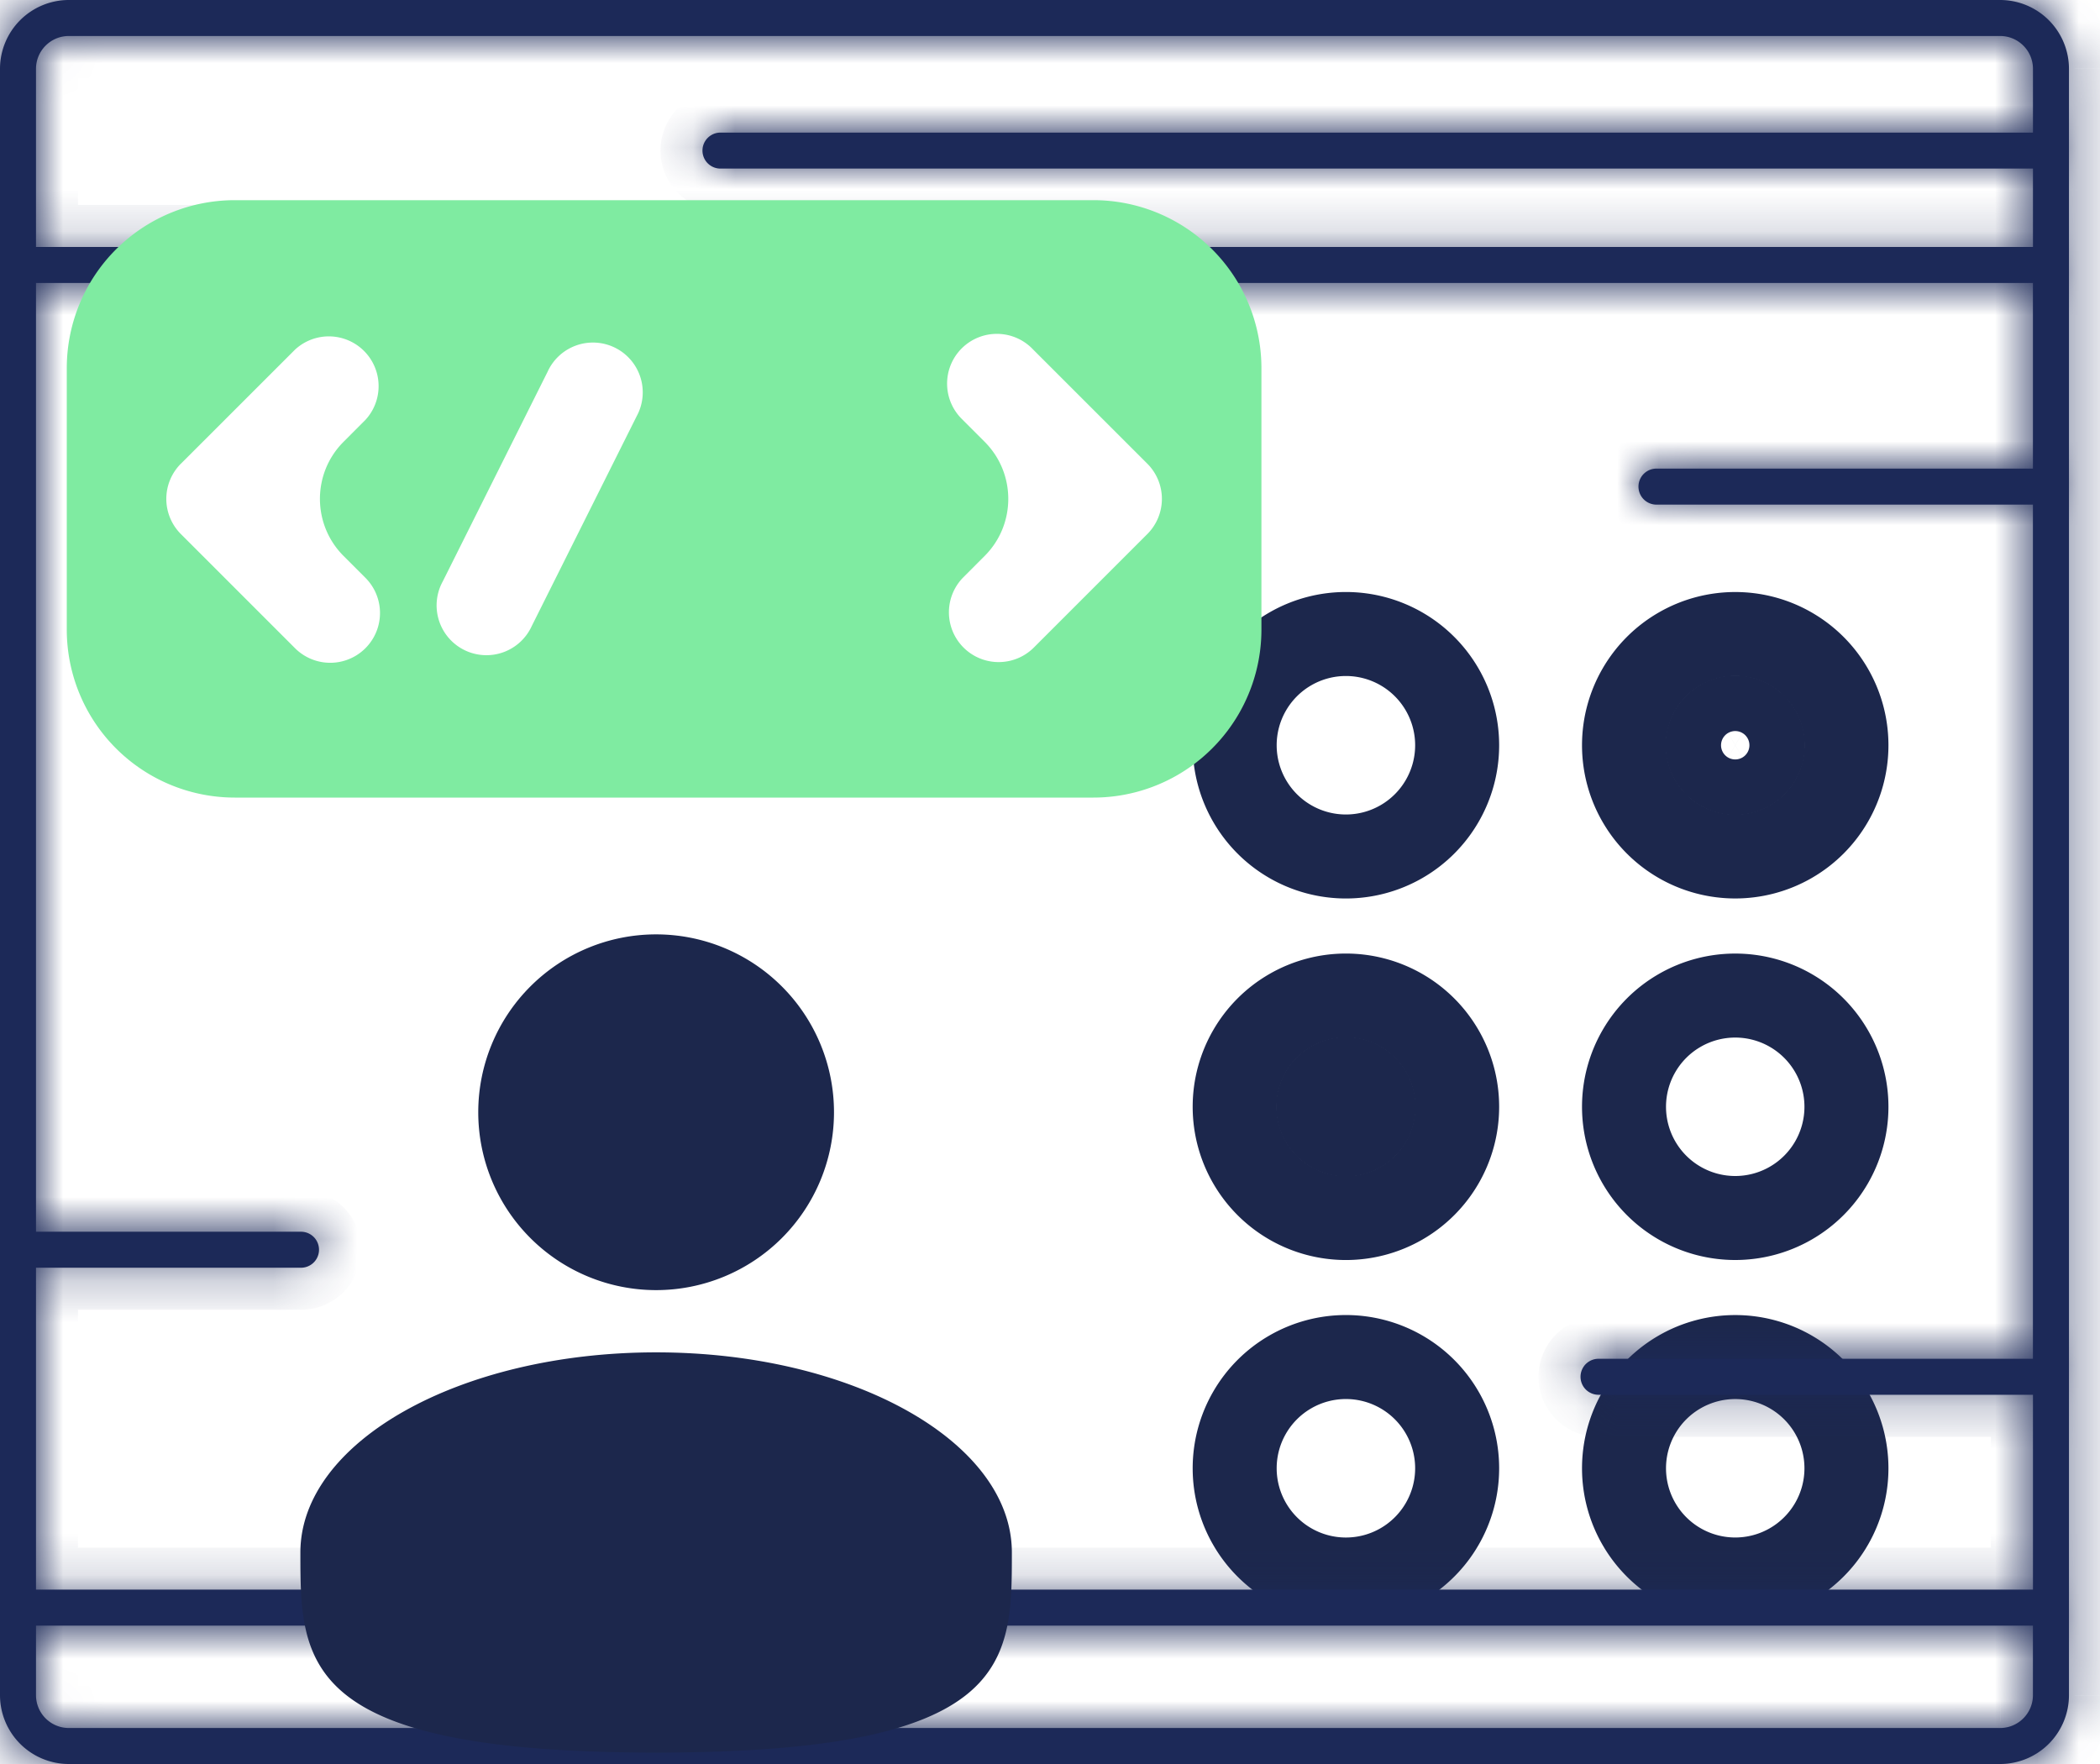 <svg width="50" height="42" fill="none" xmlns="http://www.w3.org/2000/svg"><path d="M29.397 26.352a2.648 2.648 0 115.297 0 2.648 2.648 0 01-5.297 0zm9.27 0a2.648 2.648 0 115.296 0 2.648 2.648 0 01-5.296 0zm-9.27 8.607a2.648 2.648 0 115.297 0 2.648 2.648 0 01-5.297 0zm9.27 0a2.648 2.648 0 115.296 0 2.648 2.648 0 01-5.296 0zm-9.27-17.215a2.648 2.648 0 115.297 0 2.648 2.648 0 01-5.297 0zm9.27 0a2.648 2.648 0 115.296 0 2.648 2.648 0 01-5.296 0z" stroke="#1C274C" stroke-width="2" stroke-linecap="round" stroke-linejoin="round"/><path d="M41.977 17.744a.662.662 0 11-1.324 0 .662.662 0 011.324 0zm-9.269 8.608a.662.662 0 11-1.325 0 .662.662 0 011.325 0z" stroke="#1C274C" stroke-width="2" stroke-linecap="round" stroke-linejoin="round"/><mask id="a" fill="#fff"><path d="M47.622 0H1.639A1.64 1.64 0 000 1.639V40.36A1.64 1.64 0 001.639 42h45.983a1.64 1.64 0 001.639-1.639V1.64A1.64 1.64 0 0047.62 0zM.857 30.184h6.31a.428.428 0 100-.857H.857V6.737h47.546v4.42H39.44a.428.428 0 100 .858h8.963v20.337H38.06a.428.428 0 100 .857h10.344v4.639H.857v-7.664zM1.64.857h45.983c.43 0 .781.35.781.782v1.518h-31.25a.428.428 0 100 .857h31.25V5.88H.857V1.639c0-.431.35-.782.782-.782zm45.983 40.286H1.639a.782.782 0 01-.782-.782v-1.656h47.546v1.656c0 .431-.35.782-.781.782z"/></mask><path d="M47.622 0H1.639A1.64 1.64 0 000 1.639V40.36A1.64 1.64 0 001.639 42h45.983a1.64 1.64 0 001.639-1.639V1.64A1.64 1.64 0 0047.62 0zM.857 30.184h6.31a.428.428 0 100-.857H.857V6.737h47.546v4.42H39.44a.428.428 0 100 .858h8.963v20.337H38.06a.428.428 0 100 .857h10.344v4.639H.857v-7.664zM1.64.857h45.983c.43 0 .781.35.781.782v1.518h-31.25a.428.428 0 100 .857h31.25V5.88H.857V1.639c0-.431.35-.782.782-.782zm45.983 40.286H1.639a.782.782 0 01-.782-.782v-1.656h47.546v1.656c0 .431-.35.782-.781.782z" fill="#1C2958"/><path d="M.857 30.184v-1h-1v1h1zm0-.857h-1v1h1v-1zm0-22.59v-1h-1v1h1zm47.546 0h1v-1h-1v1zm0 4.42v1h1v-1h-1zm0 .858h1v-1h-1v1zm0 20.337v1h1v-1h-1zm0 .857h1v-1h-1v1zm0 4.639v1h1v-1h-1zm-47.546 0h-1v1h1v-1zm47.546-34.69v1h1v-1h-1zm0 .856h1v-1h-1v1zm0 1.866v1h1v-1h-1zm-47.546 0h-1v1h1v-1zm0 32.825v-1h-1v1h1zm47.546 0h1v-1h-1v1zM47.622-1H1.639v2h45.983v-2zM1.639-1A2.64 2.64 0 00-1 1.639h2A.64.64 0 011.639 1v-2zM-1 1.639V40.36h2V1.64h-2zm0 38.722A2.64 2.64 0 001.639 43v-2A.64.64 0 011 40.361h-2zM1.639 43h45.983v-2H1.639v2zm45.983 0a2.64 2.64 0 002.639-2.639h-2a.64.64 0 01-.64.639v2zm2.639-2.639V1.64h-2v38.72h2zm0-38.722A2.64 2.64 0 0047.62-1v2a.64.64 0 01.64.639h2zM.857 31.184h6.31v-2H.857v2zm6.31 0c.79 0 1.43-.64 1.43-1.429h-2a.57.57 0 01.57-.571v2zm1.43-1.429c0-.789-.64-1.428-1.43-1.428v2a.572.572 0 01-.57-.572h2zm-1.43-1.428H.857v2h6.31v-2zm-5.31 1V6.737h-2v22.59h2zm-1-21.59h47.546v-2H.857v2zm46.546-1v4.42h2v-4.42h-2zm1 3.42H39.44v2h8.963v-2zm-8.963 0c-.79 0-1.429.64-1.429 1.43h2a.572.572 0 01-.571.57v-2zm-1.429 1.43c0 .788.64 1.428 1.429 1.428v-2c.315 0 .571.256.571.571h-2zm1.429 1.428h8.963v-2H39.44v2zm7.963-1v20.337h2V12.015h-2zm1 19.337H38.06v2h10.344v-2zm-10.344 0c-.789 0-1.428.64-1.428 1.429h2a.571.571 0 01-.572.571v-2zm-1.428 1.429c0 .789.64 1.428 1.428 1.428v-2c.316 0 .572.256.572.572h-2zm1.428 1.428h10.344v-2H38.06v2zm9.344-1v4.639h2v-4.639h-2zm1 3.639H.857v2h47.546v-2zm-46.546 1v-7.664h-2v7.664h2zM1.64 1.858h45.983v-2H1.639v2zm45.983 0a.217.217 0 01-.219-.22h2c0-.982-.798-1.78-1.781-1.78v2zm-.219-.22v1.52h2v-1.52h-2zm1 .52h-31.25v2h31.25v-2zm-31.25 0c-.789 0-1.428.639-1.428 1.428h2a.572.572 0 01-.572.571v-2zm-1.428 1.428c0 .789.64 1.428 1.428 1.428v-2c.316 0 .572.256.572.572h-2zm1.428 1.428h31.25v-2h-31.25v2zm30.25-1V5.88h2V4.014h-2zm1 .866H.857v2h47.546v-2zm-46.546 1V1.639h-2V5.88h2zm0-4.241a.218.218 0 01-.218.218v-2C.656-.143-.143.656-.143 1.64h2zm45.765 38.504H1.639v2h45.983v-2zm-45.983 0c.121 0 .218.097.218.218h-2c0 .984.799 1.782 1.782 1.782v-2zm.218.218v-1.656h-2v1.656h2zm-1-.656h47.546v-2H.857v2zm46.546-1v1.656h2v-1.656h-2zm0 1.656c0-.121.098-.218.219-.218v2c.983 0 1.781-.798 1.781-1.782h-2z" fill="#1C2958" mask="url(#a)"/><path d="M15.622 30.717a4.235 4.235 0 100-8.47 4.235 4.235 0 000 8.47zm8.47 6.247c0 2.631 0 4.764-8.47 4.764s-8.47-2.133-8.47-4.764c0-2.631 3.792-4.765 8.47-4.765 4.678 0 8.47 2.134 8.47 4.765z" fill="#1C274C"/><path d="M1.59 14.99a4 4 0 004 4h20.444a4 4 0 004-4V8.766a4 4 0 00-4-4H5.59a4 4 0 00-4 4v6.222zm21.334-4.992a1.185 1.185 0 111.675-1.675l2.718 2.717a1.185 1.185 0 010 1.676l-2.718 2.718a1.185 1.185 0 01-1.675-1.676l.52-.521c.75-.75.75-1.967 0-2.718l-.52-.52zm-9.887-1.145a1.186 1.186 0 112.12 1.06l-2.495 4.99a1.186 1.186 0 11-2.12-1.06l2.495-4.99zM4.308 11.04l2.718-2.717A1.185 1.185 0 018.7 9.998l-.52.521c-.75.75-.75 1.967 0 2.718l.52.52a1.185 1.185 0 01-1.675 1.677l-2.718-2.718a1.185 1.185 0 010-1.676z" fill="#7FEBA1"/></svg>